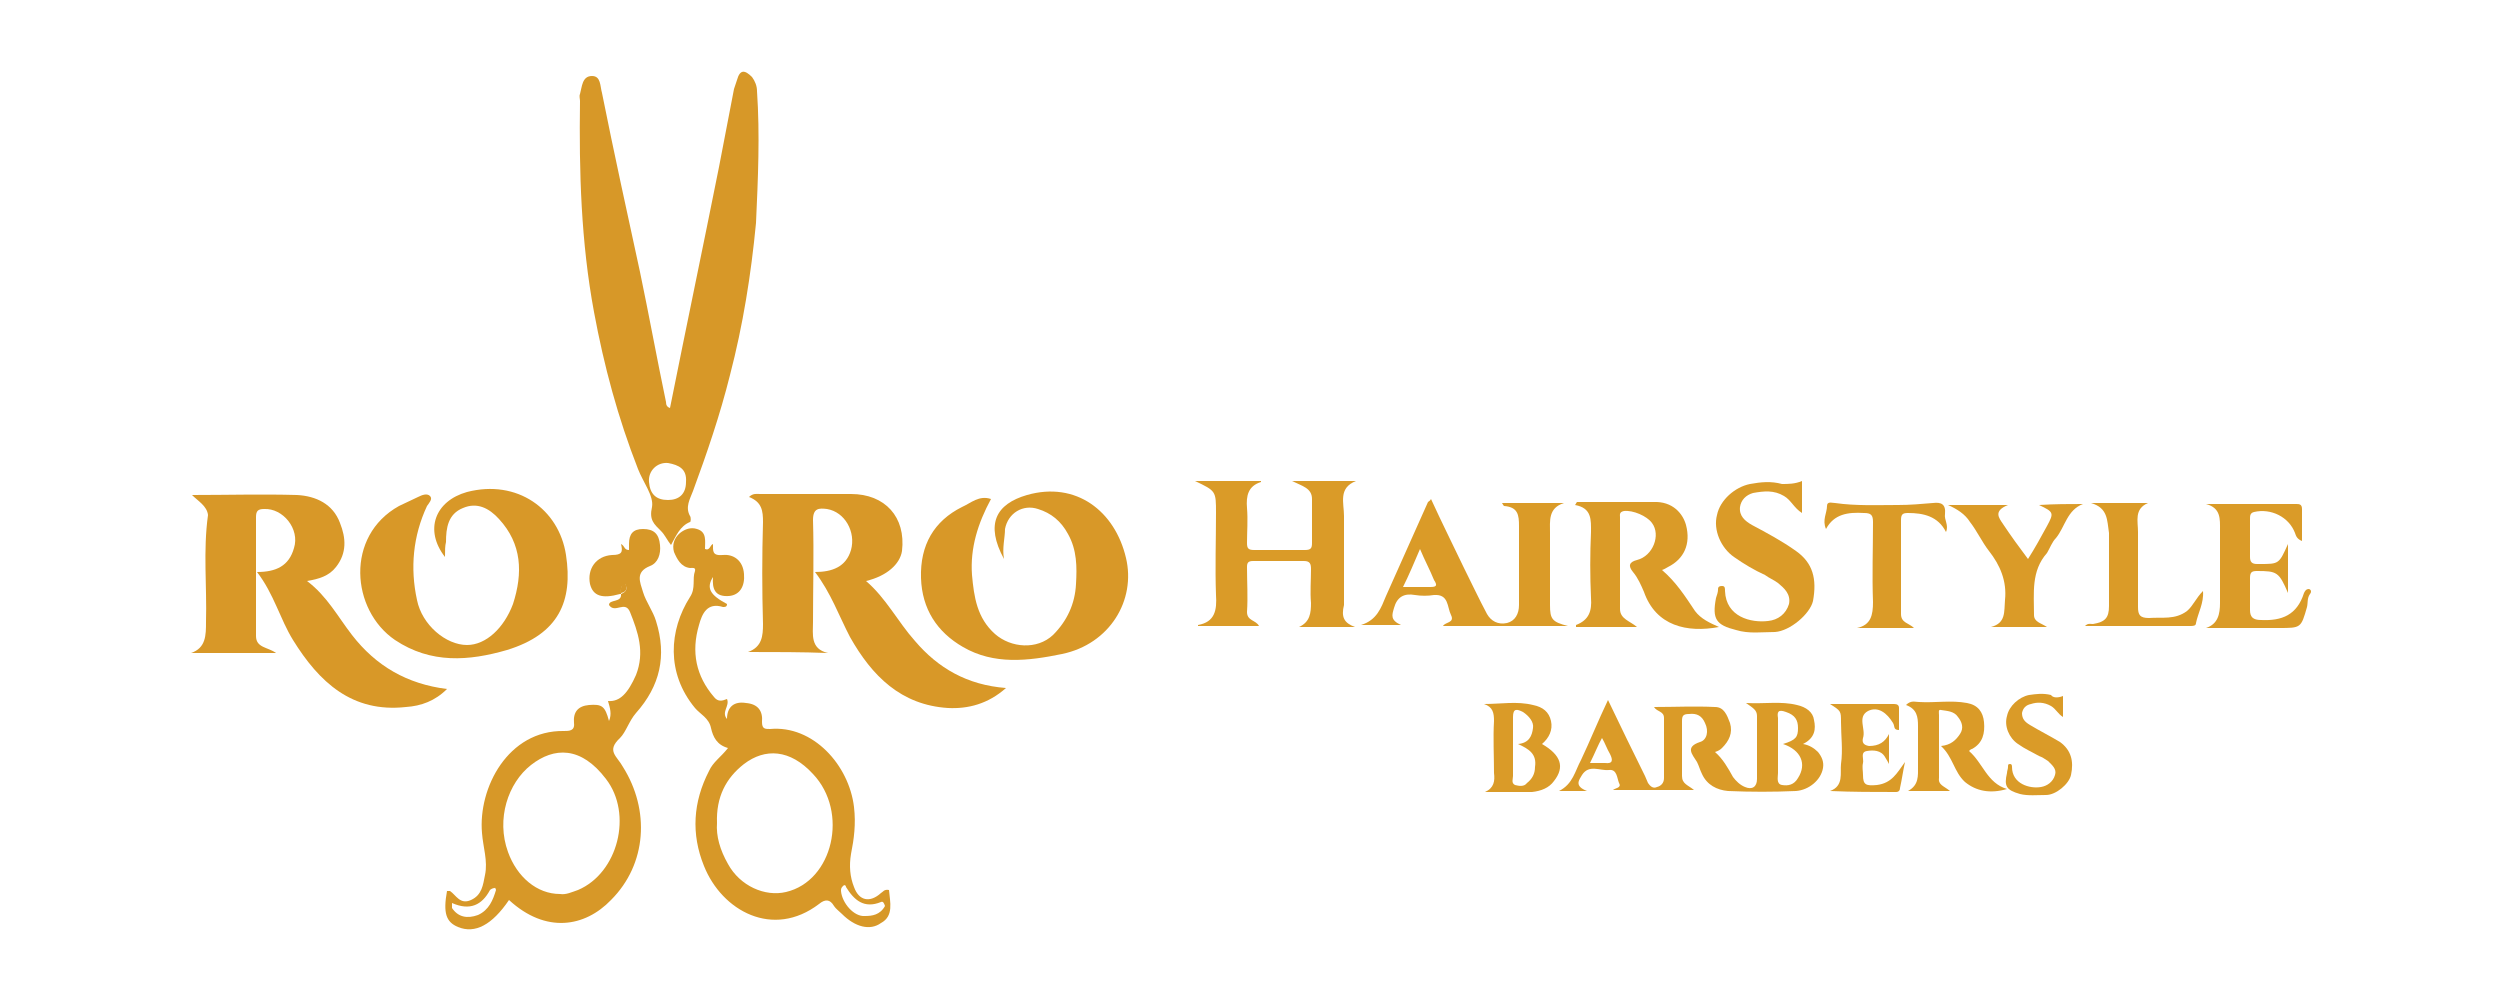 <?xml version="1.0" encoding="utf-8"?>
<!-- Generator: Adobe Illustrator 22.1.0, SVG Export Plug-In . SVG Version: 6.00 Build 0)  -->
<svg version="1.1" id="Layer_1" xmlns="http://www.w3.org/2000/svg" xmlns:xlink="http://www.w3.org/1999/xlink" x="0px" y="0px"
	 viewBox="0 0 250 100" style="enable-background:new 0 0 250 100;" xml:space="preserve">
<style type="text/css">
	.st0{fill:#D79828;}
	.st1{fill:#D89828;}
	.st2{fill:#0F1011;}
	.st3{fill:#DA9B28;}
</style>
<g>
	<path class="st0" d="M75.7,9.1c0-0.5-0.2-1-0.5-1.4C74.5,7,74,6.9,73.7,8c-0.1,0.3-0.2,0.6-0.3,0.9c-0.5,2.6-1,5.2-1.5,7.8
		c-1.6,8-3.3,16.1-4.9,24.1c-0.3-0.1-0.4-0.3-0.4-0.6c-0.9-4.3-1.7-8.7-2.6-13c-1.3-6-2.6-11.9-3.8-17.9c-0.2-0.7-0.1-1.7-1-1.7
		c-1,0-1,1.1-1.2,1.8c-0.1,0.2,0,0.5,0,0.7c-0.1,7.1,0.1,14.1,1.4,21.1c1,5.4,2.4,10.6,4.4,15.7c0.5,1.3,1.6,2.7,1.4,3.8
		c-0.3,1.3,0.2,1.7,0.9,2.4c0.4,0.4,0.6,0.9,1,1.4c0.5-0.9,0.9-1.9,1.9-2.3c0.1,0,0.1-0.5,0-0.6c-0.5-0.9,0-1.7,0.3-2.5
		c1.4-3.8,2.7-7.6,3.7-11.6c1.3-5,2.1-10,2.6-15.2C75.8,17.9,76,13.5,75.7,9.1z M68.6,48.2c0,1.2-0.7,1.8-1.8,1.8
		c-1.2,0-1.8-0.6-1.9-1.8c-0.1-1.1,0.8-2,1.9-1.9C67.9,46.5,68.7,46.9,68.6,48.2z"/>
	<path class="st1" d="M74.8,65.2c1.4-0.5,1.5-1.6,1.5-2.8c-0.1-3.4-0.1-6.8,0-10.2c0-1.1-0.1-2-1.4-2.5c0.4-0.4,0.8-0.3,1.1-0.3
		c3,0,6,0,9.1,0c3.4,0,5.5,2.3,5.1,5.7c-0.2,1.3-1.5,2.5-3.6,3c2,1.7,3.2,4.1,4.9,6c2.3,2.7,5.2,4.4,9.1,4.7c-1.8,1.6-3.8,2.1-5.8,2
		c-4.7-0.3-7.6-3.2-9.8-7.1c-1.1-2.1-1.9-4.4-3.5-6.5c1.7,0,3.1-0.5,3.6-2.2c0.5-1.8-0.6-3.8-2.4-4.1c-0.8-0.1-1.4-0.1-1.4,1.1
		c0.1,3.4,0,6.8,0,10.2c0,1.2-0.3,2.7,1.5,3.1C80.2,65.2,77.5,65.2,74.8,65.2z"/>
	<path class="st1" d="M19.2,49.5c3.5,0,7-0.1,10.5,0c1.9,0.1,3.6,0.9,4.3,2.8c0.6,1.5,0.7,3-0.4,4.4c-0.7,0.9-1.7,1.2-2.9,1.4
		c2,1.5,3.1,3.6,4.5,5.4c2.4,3.1,5.5,4.9,9.5,5.4c-1.2,1.2-2.6,1.7-4.1,1.8c-5.4,0.6-8.7-2.5-11.3-6.7c-1.3-2.1-1.9-4.6-3.6-6.8
		c1.9,0,3.2-0.6,3.7-2.4c0.6-1.9-1.1-4-3-3.9c-0.6,0-0.8,0.2-0.8,0.8c0,4,0,7.9,0,11.9c0,1.2,1.2,1.1,2,1.7c-3,0-5.8,0-8.5,0
		c1.5-0.5,1.5-1.8,1.5-3.1c0.1-3.6-0.3-7.1,0.2-10.7C20.7,50.6,19.8,50.1,19.2,49.5z"/>
	<path class="st1" d="M62.1,59.4C62.1,59.4,62.1,59.4,62.1,59.4L62.1,59.4C62.1,59.4,62.1,59.4,62.1,59.4z M62.5,58.3
		c-0.5,0.2-0.4,0.6-0.4,1C62.6,59.2,62.8,58.9,62.5,58.3z"/>
	<path class="st0" d="M62,73.8c0.6-0.6,0.9-1.7,1.6-2.5c2.4-2.7,3.1-5.7,2-9.2c-0.3-1-1-1.9-1.3-2.9c-0.3-1-0.8-2,0.7-2.6
		c0.8-0.3,1.1-1.2,1-2.1c-0.1-1.1-0.6-1.6-1.7-1.6c-1,0-1.4,0.5-1.4,1.5c0,0.2,0,0.4,0,0.6c-0.5,0-0.4-0.4-0.8-0.6
		c0.2,0.8,0.1,1.1-0.9,1.1c-1.6,0.1-2.5,1.4-2.2,2.9c0.3,1.2,1.2,1.5,3,1c0,0,0.1,0,0.1,0c0.1,0.9-1.2,0.5-1.2,1.1
		c0.6,0.9,1.6-0.5,2.1,0.7c0.8,2,1.5,4,0.6,6.3c-0.8,1.8-1.6,2.7-2.8,2.6c0.2,0.7,0.4,1.3,0.1,2c-0.4-1.5-0.7-1.7-2-1.6
		c-1.1,0.1-1.6,0.7-1.5,1.8c0.1,0.8-0.5,0.8-1,0.8c-5.6-0.1-8.6,5.7-8.2,10.2c0.1,1.4,0.6,2.8,0.3,4.2c-0.2,1-0.3,2-1.4,2.5
		c-1.1,0.5-1.5-0.5-2.1-0.9c-0.1,0-0.2,0-0.3,0c-0.4,2.2-0.1,3.1,1.1,3.6c1.7,0.7,3.4-0.2,5.1-2.7c3.7,3.4,7.6,2.7,10.2,0
		c3.6-3.6,3.9-9,1.2-13.3C61.7,75.6,60.6,75.1,62,73.8z M62.1,59.4C62.1,59.4,62.1,59.4,62.1,59.4L62.1,59.4
		C62.1,59.4,62.1,59.4,62.1,59.4c0-0.4-0.1-0.8,0.4-1C62.8,58.9,62.6,59.2,62.1,59.4z M49.6,89c-0.3,1-0.7,2-1.8,2.5
		c-1.1,0.4-2,0.2-2.6-0.7c0-0.1,0-0.2,0-0.5c1.8,0.8,3,0.2,3.8-1.3c0.1-0.1,0.3-0.2,0.5-0.2C49.4,88.6,49.6,88.9,49.6,89z M57.8,89
		c-0.6,0.2-1.2,0.5-1.8,0.4c-2.3,0-4.3-1.7-5.2-4.2c-1.2-3.3,0-6.9,2.3-8.7c2.3-1.8,5-1.9,7.5,1.4C63.3,81.4,61.8,87.3,57.8,89z"/>
	<path class="st0" d="M88.9,89c-0.5-0.1-0.6,0.2-0.8,0.3c-1.1,1-2.2,0.8-2.7-0.6c-0.4-1-0.5-2.1-0.3-3.3c0.3-1.5,0.5-3,0.3-4.7
		c-0.5-4.2-4.1-8.2-8.4-7.8c-0.5,0-0.8,0-0.8-0.7c0.1-1.1-0.4-1.8-1.6-1.9c-1.2-0.2-1.9,0.4-1.9,1.6c-0.6-0.7,0.3-1.3,0-2
		c-0.5,0.2-0.9,0.3-1.3-0.2c-1.8-2.1-2.3-4.5-1.5-7.2c0.3-1.1,0.8-2.3,2.4-1.8c0.2,0,0.4,0,0.4-0.3c-1.7-0.9-2.1-1.6-1.4-2.7
		c-0.1,1.2,0.2,2,1.6,1.9c1.1-0.1,1.6-1,1.5-2.2c-0.1-1.4-1.1-2-2.1-1.9c-1.1,0.1-1-0.4-1-1.1c-0.3,0.1-0.3,0.7-0.8,0.5
		c0-0.8,0.2-1.7-0.8-2c-0.6-0.2-1.2,0-1.7,0.4c-0.6,0.5-0.8,1.2-0.6,1.9c0.3,0.7,0.7,1.5,1.6,1.6c0.2,0,0.6-0.1,0.5,0.3
		c-0.3,0.8,0.1,1.7-0.5,2.6c-2.1,3.3-2.4,7.6,0.5,11.1c0.5,0.6,1.4,1,1.6,2c0.2,0.9,0.6,1.7,1.7,2c-0.7,0.9-1.5,1.4-1.9,2.3
		c-1.6,3.1-1.8,6.3-0.5,9.5c1.8,4.5,6.9,7.3,11.5,3.8c0.6-0.5,1.1-0.5,1.5,0.2c0.2,0.3,0.5,0.5,0.8,0.8c1.3,1.3,2.8,1.7,3.9,0.9
		C89.4,91.6,89,90.2,88.9,89z M78.6,89.2c-2.1,0.5-4.6-0.6-5.8-2.8c-0.8-1.4-1.2-2.8-1.1-4.1c-0.1-2.6,0.9-4.5,2.7-5.9
		c2.1-1.6,4.6-1.5,6.9,1C84.9,81.2,83.3,88.1,78.6,89.2z M86.5,91.6c-1.1,0.1-2.3-1.3-2.4-2.5c0-0.2,0-0.3,0.2-0.5
		c0.2-0.2,0.3,0,0.3,0.1c0.8,1.3,1.8,2.2,3.5,1.5c0.2-0.1,0.3,0.1,0.4,0.4C88,91.5,87.2,91.6,86.5,91.6z"/>
	<path class="st1" d="M44.5,55.7c-2.1-2.7-1-5.6,2.2-6.5c5-1.3,9.2,1.7,9.9,6.3c0.7,4.6-0.7,7.9-5.9,9.5c-3.8,1.1-7.6,1.4-11.2-1
		c-4.4-3-5-10.4,0.4-13.4c0.6-0.3,1.3-0.6,1.9-0.9c0.4-0.2,0.9-0.4,1.2-0.1c0.3,0.3-0.1,0.7-0.3,1c-1.4,3-1.7,6.2-1,9.4
		c0.5,2.5,2.9,4.5,5,4.5c1.9,0,3.7-1.7,4.6-4.1c1-3.1,0.9-6-1.4-8.5c-1-1.1-2.2-1.7-3.6-1.1c-1.5,0.6-1.7,2-1.7,3.4
		C44.5,54.6,44.5,55,44.5,55.7z"/>
	<path class="st1" d="M100.4,55.9c-1.9-3.5-0.8-5.5,2.3-6.4c4.9-1.4,8.8,1.6,9.9,6.3c1,4.2-1.6,8.6-6.4,9.6
		c-3.4,0.7-6.8,1.1-9.9-0.7c-2.6-1.5-4.1-3.8-4.2-6.9c-0.1-3.3,1.3-5.7,4.1-7.1c0.9-0.4,1.7-1.2,2.9-0.8c-1.3,2.4-2.1,4.9-1.9,7.6
		c0.2,2.2,0.5,4.3,2.3,5.9c1.6,1.4,4.2,1.6,5.8,0.1c1.4-1.4,2.2-3.1,2.3-5.1c0.1-1.7,0.1-3.4-0.8-5c-0.7-1.3-1.7-2.1-3-2.5
		c-1.5-0.5-3,0.4-3.3,2C100.5,53.8,100.2,54.8,100.4,55.9z"/>
	<path class="st2" d="M62.1,59.4C62.1,59.4,62.1,59.4,62.1,59.4C62.1,59.4,62.1,59.4,62.1,59.4L62.1,59.4z"/>
</g>
<path class="st3" d="M155.9,79.1c1.4-0.7,1.6-2,2.2-3.1c0.9-1.9,1.7-3.9,2.7-6c1.3,2.7,2.5,5.2,3.7,7.6c0.1,0.2,0.2,0.5,0.3,0.7
	c0.2,0.3,0.5,0.6,0.9,0.4c0.4-0.1,0.7-0.4,0.7-0.9c0-2,0-4,0-6c0-0.7-0.7-0.6-1-1.1c2.1,0,4.1-0.1,6.1,0c0.9,0,1.2,0.8,1.5,1.6
	c0.3,1-0.1,1.8-0.8,2.5c-0.2,0.2-0.4,0.3-0.7,0.4c0.8,0.7,1.3,1.6,1.8,2.5c0.3,0.4,0.7,0.8,1.2,1c0.7,0.3,1.2,0,1.2-0.8
	c0-2.1,0-4.2,0-6.3c0-0.6-0.4-0.8-1.1-1.3c1.9,0.1,3.5-0.2,5.1,0.2c0.9,0.2,1.6,0.7,1.7,1.5c0.2,0.9,0.1,1.8-1.1,2.4
	c0.6,0.1,1.1,0.4,1.5,0.8c0.4,0.5,0.6,1,0.5,1.6c-0.2,1.2-1.4,2.2-2.7,2.3c-2.3,0.1-4.5,0.1-6.8,0c-1.1-0.1-2.1-0.6-2.6-1.7
	c-0.2-0.4-0.3-0.8-0.5-1.2c-0.5-0.8-1.2-1.5,0.3-2c0.7-0.2,0.9-1.1,0.5-1.9c-0.3-0.7-0.8-1-1.6-0.9c-0.6,0-0.7,0.2-0.7,0.7
	c0,1.8,0,3.7,0,5.5c0,0.8,0.6,0.9,1.2,1.4c-2.8,0-5.4,0-8.1,0c0.2-0.2,0.9-0.2,0.6-0.7c-0.2-0.5-0.2-1.4-1-1.3
	c-0.9,0.1-2-0.6-2.7,0.5c-0.3,0.5-0.8,1.1,0.5,1.6C157.8,79.1,156.9,79.1,155.9,79.1z M178.3,74.4c1.3-0.4,1.5-0.7,1.5-1.6
	c0-0.8-0.3-1.3-1.2-1.6c-0.8-0.3-0.9,0-0.8,0.6c0,1.8,0,3.7,0,5.5c0,0.4-0.2,1.1,0.4,1.2c0.6,0.1,1.2,0,1.6-0.7
	C180.7,76.4,180.1,75,178.3,74.4z M159,76.3c0.6,0,1,0,1.5,0c0.8,0.1,0.8-0.3,0.5-0.9c-0.3-0.5-0.5-1.1-0.8-1.6
	C159.8,74.5,159.5,75.3,159,76.3z"/>
<path class="st3" d="M135.5,62.7c-1.9,0-3.8,0-5.6,0c1.1-0.5,1.2-1.4,1.2-2.4c-0.1-1.1,0-2.3,0-3.4c0-0.5-0.1-0.8-0.7-0.8
	c-1.7,0-3.4,0-5.1,0c-0.5,0-0.6,0.2-0.6,0.6c0,1.5,0.1,3,0,4.5c0,0.9,0.9,0.8,1.2,1.4c-2,0-4,0-6.1,0c0,0,0-0.1,0-0.1
	c1.7-0.3,1.9-1.5,1.8-3c-0.1-2.7,0-5.5,0-8.2c0-2.2,0-2.2-2.1-3.2c2.3,0,4.4,0,6.6,0c0,0,0,0.1,0,0.1c-1.3,0.4-1.5,1.4-1.4,2.6
	c0.1,1.2,0,2.4,0,3.5c0,0.5,0.1,0.7,0.7,0.7c1.7,0,3.4,0,5.1,0c0.6,0,0.7-0.2,0.7-0.7c0-1.5,0-3,0-4.4c0-1.1-1-1.3-2-1.8
	c2.3,0,4.3,0,6.4,0c-1.8,0.7-1.2,2.2-1.2,3.5c0,3,0,5.9,0,8.9C134.1,61.7,134.4,62.3,135.5,62.7z"/>
<path class="st3" d="M144.3,62.6h12.5c-1.6-0.4-1.8-0.7-1.8-2.1c0-2.4,0-4.8,0-7.2c0-1.2-0.2-2.5,1.4-3h-6.2
	c0.1,0.2,0.2,0.3,0.2,0.3c1.4,0.1,1.5,0.9,1.5,2c0,2.6,0,5.2,0,7.9c0,0.9-0.4,1.6-1.2,1.8c-0.9,0.2-1.6-0.2-2-0.9
	c-0.8-1.5-1.5-3-2.3-4.6c-1.1-2.3-2.2-4.5-3.3-6.9c-0.1,0.2-0.2,0.2-0.3,0.3c-1.4,3.1-2.8,6.3-4.2,9.4c-0.5,1.2-0.9,2.4-2.5,2.9h4
	c-1.1-0.5-0.9-1-0.7-1.7c0.3-1.1,1-1.5,2.1-1.3c0.6,0.1,1.3,0.1,1.9,0c1.5-0.1,1.3,1.2,1.7,2C145.5,62.3,144.5,62.2,144.3,62.6z
	 M143,58.7c-0.8,0-1.7,0-2.7,0c0.6-1.2,1.1-2.4,1.7-3.8c0.5,1.2,1,2.1,1.4,3.1C143.8,58.6,143.6,58.7,143,58.7z"/>
<path class="st3" d="M171.9,62.7c-3.2,0.6-6.3-0.1-7.5-3.5c-0.3-0.7-0.6-1.4-1.1-2c-0.5-0.6-0.4-1,0.4-1.2c1.6-0.4,2.4-2.5,1.5-3.7
	c-0.5-0.7-1.9-1.3-2.8-1.2c-0.5,0.1-0.4,0.4-0.4,0.6c0,3.1,0,6.1,0,9.2c0,1,1,1.2,1.7,1.8c-2.1,0-4.1,0-6.1,0c0-0.1,0-0.2,0-0.2
	c1.3-0.5,1.6-1.4,1.5-2.7c-0.1-2.2-0.1-4.4,0-6.6c0-1.2,0.1-2.4-1.6-2.7c0.1-0.1,0.1-0.2,0.2-0.3c0.5,0,1,0,1.4,0c2.1,0,4.1,0,6.2,0
	c2-0.1,3,1.2,3.3,2.3c0.5,1.9-0.2,3.4-1.8,4.2c-0.2,0.1-0.3,0.2-0.6,0.3c1.4,1.2,2.3,2.6,3.3,4.1C170.1,61.9,171,62.3,171.9,62.7z"
	/>
<path class="st3" d="M180.2,48.1c0,1.1,0,2.1,0,3.2c-0.8-0.5-1.1-1.3-1.8-1.7c-1-0.6-2-0.5-3.1-0.3c-0.7,0.2-1.2,0.7-1.3,1.4
	c-0.1,0.9,0.5,1.4,1.2,1.8c1.5,0.8,3,1.6,4.4,2.6c1.7,1.2,2.1,2.8,1.7,5c-0.3,1.3-2.3,3-3.8,3.1c-1.3,0-2.6,0.2-3.9-0.2
	c-2-0.5-2.4-1.1-2-3.2c0.1-0.3,0.2-0.6,0.2-0.8c0-0.2,0-0.4,0.4-0.4c0.3,0,0.3,0.2,0.3,0.5c0.1,2.6,2.6,3.2,4.3,3
	c1-0.1,1.8-0.7,2.1-1.7c0.2-1-0.5-1.6-1.1-2.1c-0.4-0.3-0.9-0.5-1.3-0.8c-1.1-0.5-2.1-1.1-3.1-1.8c-1.3-0.9-2.1-2.7-1.7-4.2
	c0.3-1.5,1.8-2.8,3.3-3.1c1.1-0.2,2.1-0.3,3.2,0C178.8,48.4,179.5,48.4,180.2,48.1z"/>
<path class="st3" d="M206.3,69.6c0,0.7,0,1.4,0,2.1c-0.5-0.3-0.7-0.8-1.2-1.1c-0.7-0.4-1.4-0.4-2-0.2c-0.5,0.1-0.8,0.4-0.9,0.9
	c0,0.6,0.3,0.9,0.8,1.2c1,0.6,2,1.1,3,1.7c1.1,0.8,1.4,1.9,1.1,3.3c-0.2,0.9-1.5,2-2.5,2c-0.9,0-1.8,0.1-2.6-0.1
	c-1.4-0.4-1.6-0.8-1.3-2.1c0-0.2,0.1-0.4,0.1-0.6c0-0.2,0-0.3,0.2-0.3c0.2,0,0.2,0.2,0.2,0.3c0,1.7,1.8,2.2,2.9,2
	c0.6-0.1,1.2-0.5,1.4-1.2c0.2-0.6-0.3-1-0.7-1.4c-0.3-0.2-0.6-0.4-0.9-0.5c-0.7-0.4-1.4-0.7-2.1-1.2c-0.9-0.6-1.4-1.8-1.1-2.8
	c0.2-1,1.2-1.9,2.2-2.1c0.7-0.1,1.4-0.2,2.2,0C205.3,69.8,205.8,69.8,206.3,69.6z"/>
<path class="st3" d="M230.2,54.1c-0.5-0.2-0.6-0.5-0.7-0.8c-0.6-1.6-2.4-2.5-4.1-2.1c-0.4,0.1-0.4,0.4-0.4,0.7c0,1.3,0,2.5,0,3.8
	c0,0.5,0.2,0.7,0.7,0.7c0.1,0,0.2,0,0.3,0c1.9,0,1.9,0,2.8-2c0,1.8,0,3.2,0,4.9c-0.9-2.1-1.1-2.2-3.1-2.2c-0.5,0-0.7,0.1-0.7,0.7
	c0,1.1,0,2.1,0,3.2c0,0.7,0.3,1,1.1,1c2.1,0.1,3.6-0.5,4.3-2.7c0.1-0.2,0.2-0.4,0.5-0.4c0.3,0.1,0.2,0.4,0.1,0.5
	c-0.3,0.4-0.2,0.9-0.3,1.3c-0.6,2.1-0.6,2.1-2.8,2.1c-2.4,0-4.9,0-7.3,0c1.2-0.4,1.4-1.4,1.4-2.5c0-2.4,0-4.9,0-7.3
	c0-1.1,0.1-2.2-1.4-2.6c3,0,6,0,9,0c0.3,0,0.6,0,0.6,0.5C230.2,51.8,230.2,52.9,230.2,54.1z"/>
<path class="st3" d="M208.3,50.4c-1.6,0.6-1.8,2.3-2.7,3.4c-0.4,0.4-0.6,1-0.9,1.5c-1.6,1.8-1.3,4-1.3,6.2c0,0.7,0.7,0.8,1.3,1.2
	c-2,0-3.8,0-5.6,0c1.5-0.4,1.3-1.5,1.4-2.7c0.2-1.9-0.5-3.5-1.6-4.9c-0.7-0.9-1.2-2-1.9-2.9c-0.5-0.8-1.3-1.3-2.2-1.7
	c1.9,0,3.8,0,6,0c-1.5,0.6-0.9,1.3-0.5,1.9c0.8,1.2,1.6,2.3,2.5,3.5c0.7-1.1,1.3-2.2,1.9-3.3c0.7-1.3,0.7-1.4-0.8-2.1
	C205.5,50.4,206.9,50.4,208.3,50.4z"/>
<path class="st3" d="M209.1,50.3c1.9,0,3.8,0,5.7,0c-1.4,0.6-1,1.8-1,2.9c0,2.5,0,5,0,7.5c0,0.8,0.2,1.1,1.1,1.1
	c1.3-0.1,2.6,0.2,3.8-0.7c0.6-0.5,0.9-1.3,1.6-2c0.1,1.2-0.5,2.2-0.7,3.2c0,0.3-0.3,0.3-0.6,0.3c-3.5,0-7,0-10.5,0
	c0.3-0.3,0.5-0.2,0.8-0.2c1.2-0.2,1.6-0.6,1.6-1.8c0-2.4,0-4.9,0-7.3C210.7,52,210.8,50.8,209.1,50.3z"/>
<path class="st3" d="M182.6,52.9c-0.4-0.9,0.1-1.6,0.1-2.3c0-0.5,0.5-0.3,0.8-0.3c2.1,0.3,4.2,0.2,6.3,0.2c1.2,0,2.3-0.1,3.5-0.2
	c0.8-0.1,1.3,0.1,1.2,1.1c-0.1,0.6,0.4,1.1,0.1,1.8c-0.8-1.6-2.3-1.9-3.8-1.9c-0.5,0-0.7,0.1-0.7,0.7c0,3.1,0,6.3,0,9.4
	c0,0.9,0.8,0.9,1.3,1.4c-2,0-3.8,0-5.7,0c1.4-0.3,1.6-1.3,1.6-2.6c-0.1-2.7,0-5.3,0-8c0-0.7-0.2-0.9-0.9-0.9
	C184.8,51.2,183.4,51.4,182.6,52.9z"/>
<path class="st3" d="M195,79.1c-1.6,0-2.9,0-4.2,0c1.1-0.6,1-1.5,1-2.5c0-1.3,0-2.7,0-4c0-0.9-0.1-1.7-1.2-2.1
	c0.5-0.5,0.9-0.3,1.3-0.3c1.6,0.1,3.2-0.2,4.8,0.1c1.1,0.2,1.6,0.9,1.7,1.9c0.1,1.1-0.1,2.1-1.2,2.7c-0.1,0-0.2,0.1-0.3,0.2
	c1.4,1.2,1.8,3.2,3.8,3.8c-1.7,0.5-3.1,0.2-4.2-0.7c-1.1-1-1.2-2.5-2.4-3.6c1-0.1,1.5-0.6,1.9-1.2c0.4-0.6,0.2-1.2-0.2-1.7
	c-0.4-0.6-1.1-0.6-1.7-0.7c-0.3-0.1-0.2,0.3-0.2,0.5c0,2.1,0,4.2,0,6.3C193.8,78.5,194.4,78.6,195,79.1z"/>
<path class="st3" d="M148.5,79.2c0.9-0.4,1-1.1,0.9-1.9c0-1.7-0.1-3.5,0-5.2c0-0.8-0.1-1.4-1-1.7c1.7,0,3.3-0.3,4.9,0.1
	c1,0.2,1.6,0.7,1.8,1.6c0.2,0.9-0.2,1.7-0.9,2.3c1.9,1.1,2.3,2.3,1.2,3.7c-0.5,0.7-1.3,1-2.2,1.1C151.7,79.2,150.1,79.2,148.5,79.2z
	 M151.8,74.4c1.1-0.1,1.4-0.8,1.5-1.6c0.1-0.6-0.4-1.2-1-1.6c-0.6-0.3-1-0.4-1,0.5c0,1.9,0,3.9,0,5.9c0,0.3-0.2,0.7,0.2,0.9
	c0.4,0.1,0.9,0.2,1.2-0.2c0.5-0.4,0.8-0.9,0.8-1.6C153.7,75.4,152.9,74.9,151.8,74.4z"/>
<path class="st3" d="M188.9,73.4c0,0.9,0,1.8,0,3c-0.2-0.4-0.3-0.5-0.4-0.7c-0.4-0.7-1.2-0.7-1.8-0.6c-0.7,0.1-0.3,0.8-0.4,1.2
	c-0.1,0.4,0,0.8,0,1.2c0,1,0.3,1.1,1.4,1c1.5-0.2,2-1.2,2.8-2.3c-0.2,0.9-0.3,1.7-0.5,2.6c0,0.2-0.1,0.4-0.4,0.4
	c-2.2,0-4.3,0-6.6-0.1c1.4-0.5,1-1.8,1.1-2.7c0.2-1.4,0-2.8,0-4.2c0-1.1,0-1.1-1.1-1.8c2.3,0,4.3,0,6.4,0c0.3,0,0.5,0.1,0.5,0.4
	c0,0.7,0,1.4,0,2.2c-0.6,0-0.4-0.4-0.6-0.7c-0.6-1-1.5-1.7-2.5-1.2c-1.1,0.6-0.2,1.8-0.5,2.7c-0.1,0.4,0,0.7,0.6,0.8
	C187.9,74.6,188.5,74.2,188.9,73.4z"/>
</svg>
